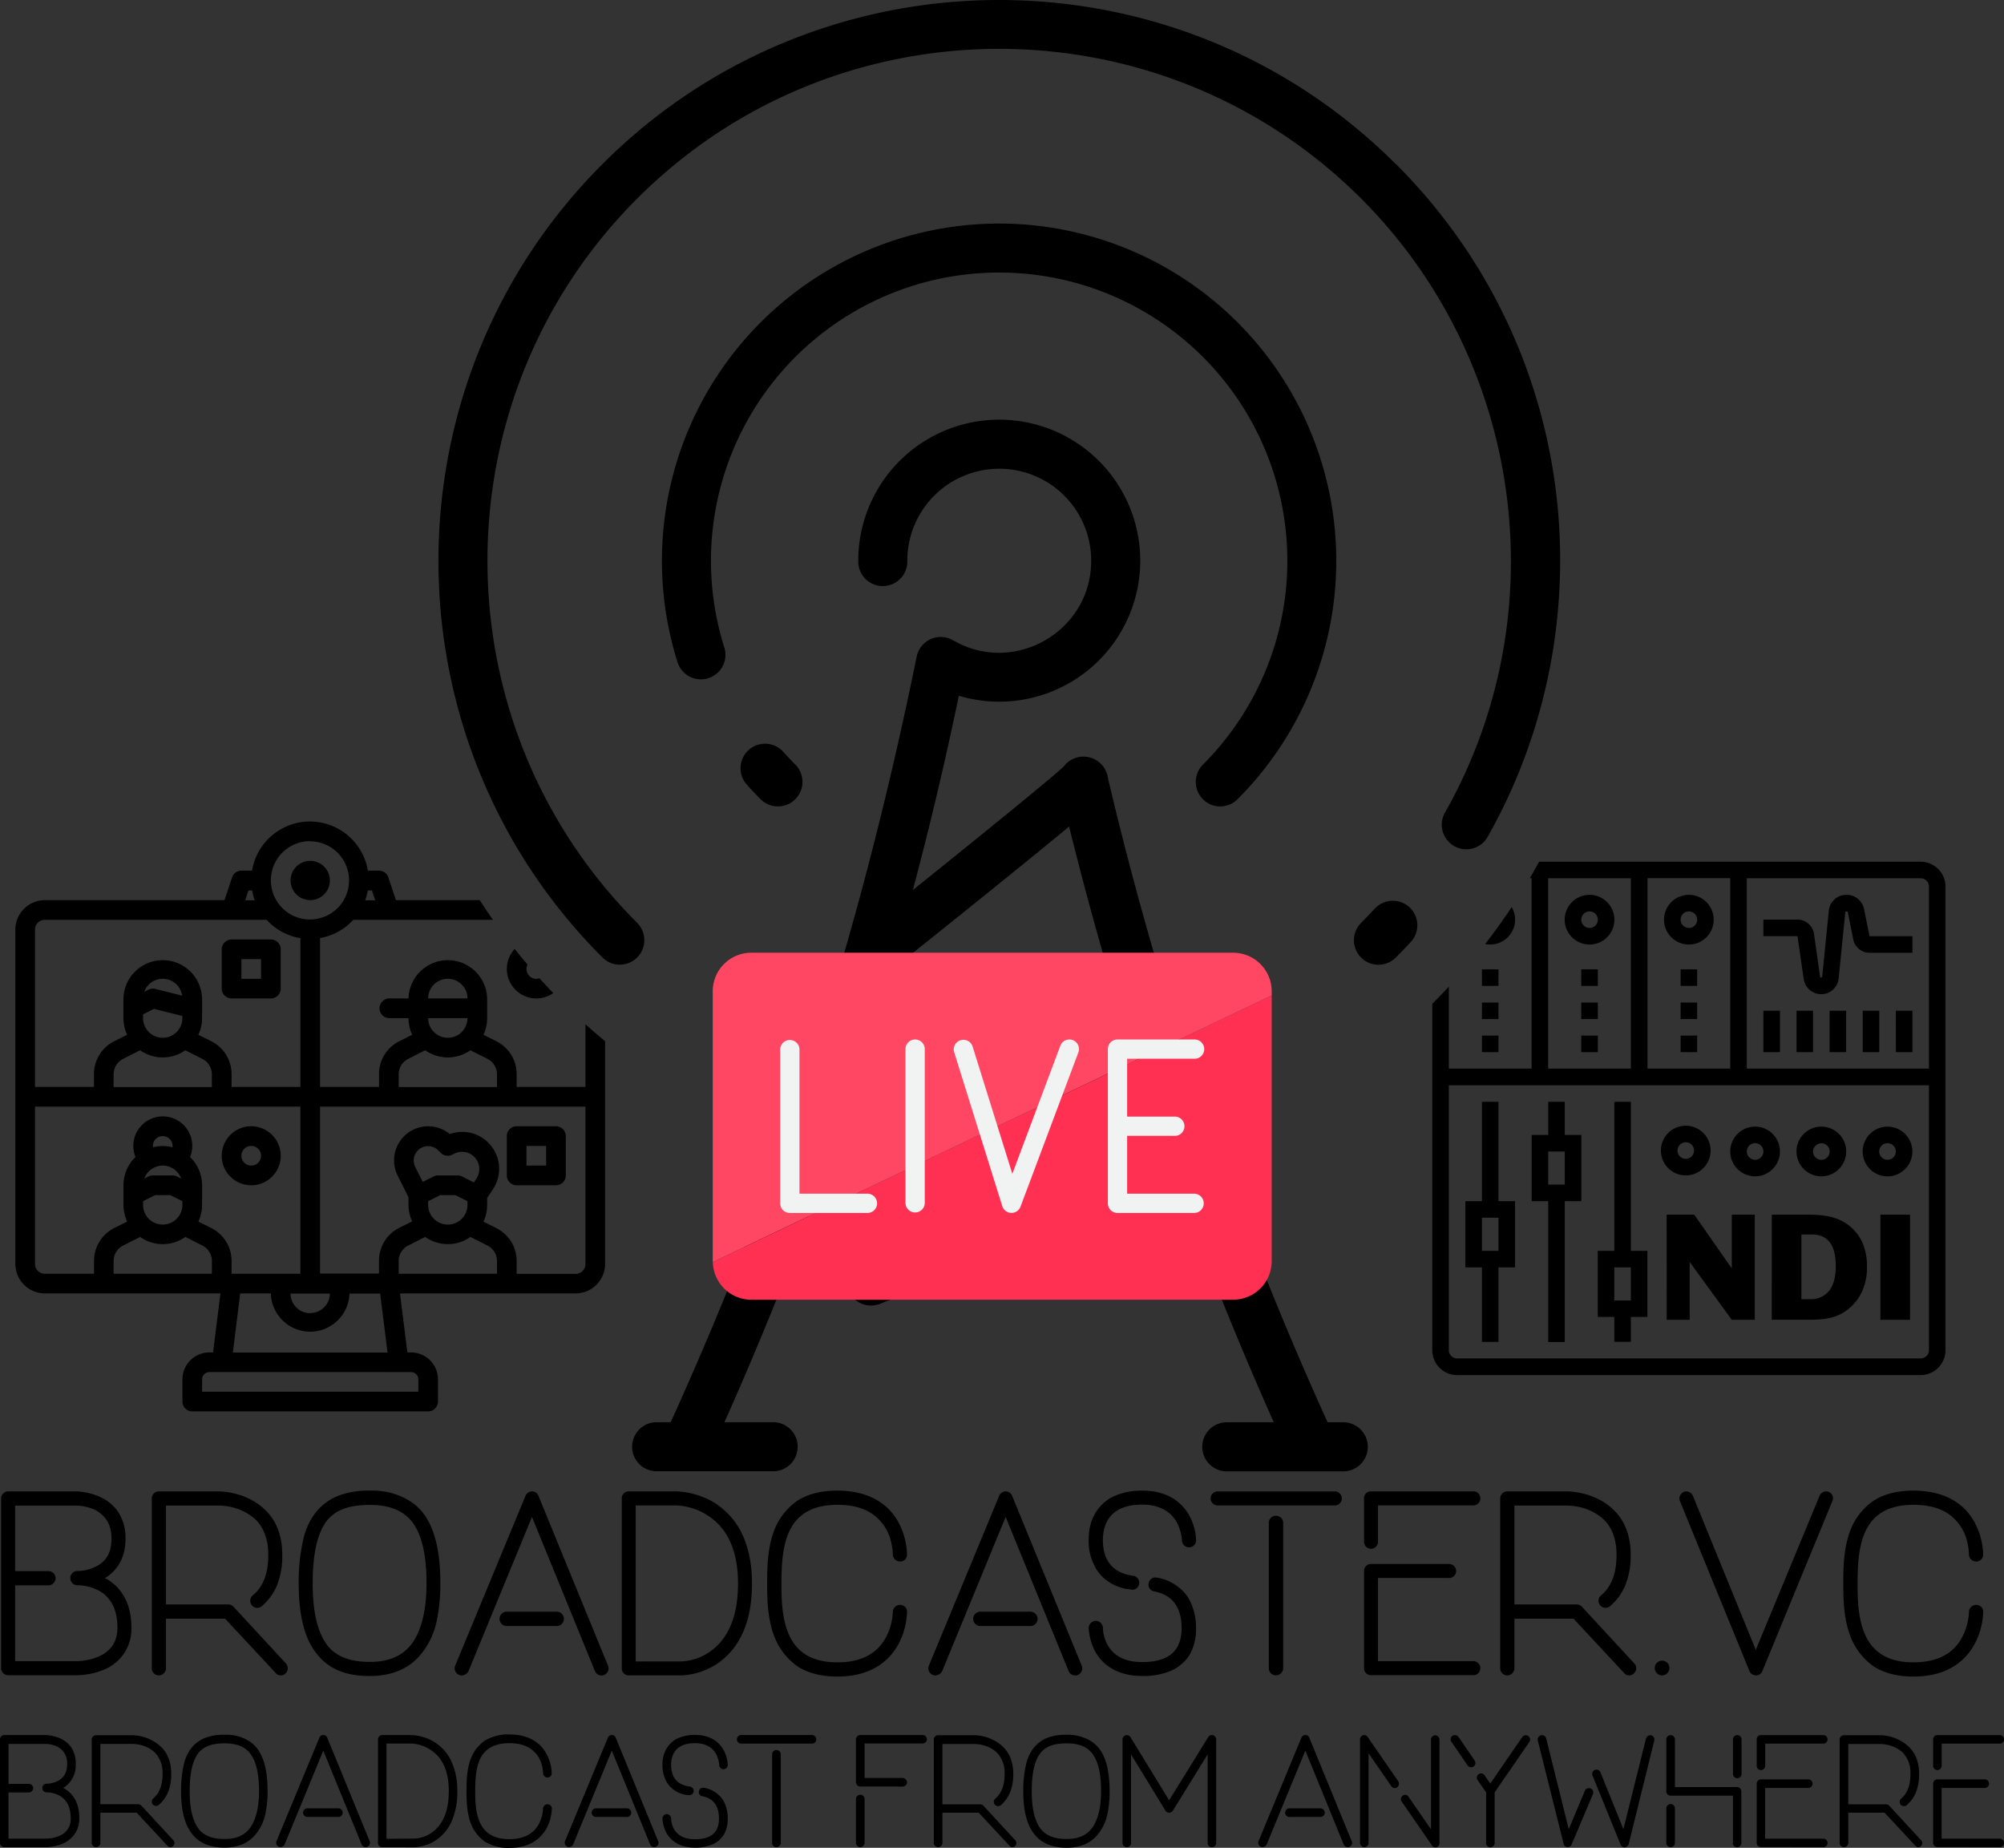 <svg xmlns="http://www.w3.org/2000/svg" xmlns:xlink="http://www.w3.org/1999/xlink" width="697.47" height="643" viewBox="0 0 697.47 643">
  <rect x="0" y="0" width="697.47" height="643" fill="#333333" stroke="none"/>
  <defs>
    <clipPath id="a" transform="translate(-10.4 -20.14)">
      <path d="M572.14,217.09c0,118.47-96,214.5-214.5,214.5s-214.5-96-214.5-214.5,96-214.5,214.5-214.5S572.14,98.63,572.14,217.09ZM713,0H0V610H713Z" style="fill: none"/>
    </clipPath>
    <clipPath id="b" transform="translate(-10.4 -20.14)">
      <path d="M572.28,217.19c0,118.46-96,214.5-214.5,214.5s-214.5-96-214.5-214.5,96-214.5,214.5-214.5S572.28,98.72,572.28,217.19ZM713.14.09H.14v610h713Z" style="fill: none"/>
    </clipPath>
  </defs>
  <g>
    <g>
      <path d="M56.13,586.49a15.11,15.11,0,0,1-2.9,9.48,15.5,15.5,0,0,1-6.49,5.12,25.85,25.85,0,0,1-9.73,2H13.19a2.46,2.46,0,0,1-2.39-2.47V541.59a2.46,2.46,0,0,1,2.39-2.48H37.1a22.59,22.59,0,0,1,8.28,2,15.26,15.26,0,0,1,6.06,5,16.57,16.57,0,0,1,2.64,9.56c0,7.6-3.84,11.61-7.17,13.66a4,4,0,0,0,.6.25C51.44,571.81,56.13,576.67,56.13,586.49Zm-4.86,0c0-6.06-2.14-10.33-6.23-12.72a16.49,16.49,0,0,0-7.6-2h-.17a2.46,2.46,0,0,1-2.39-2.48,2.43,2.43,0,0,1,2.3-2.47h.26A14.26,14.26,0,0,0,44,565.15c3.59-1.88,5.21-5,5.21-9.56,0-4.78-1.88-8-5.81-10.08a16.33,16.33,0,0,0-6.31-1.45H15.67v22.8H27.28a2.48,2.48,0,0,1,2.47,2.47,2.54,2.54,0,0,1-2.47,2.48H15.67v26.38H37a20.72,20.72,0,0,0,7.77-1.62C49.13,594.6,51.27,591.36,51.27,586.49Z" transform="translate(-10.4 -20.14)"/>
      <path d="M109.75,602.46a2.2,2.2,0,0,1-1.71.68,2.12,2.12,0,0,1-1.71-.85L88.75,583.42H68.17v17.33a2.51,2.51,0,0,1-2.47,2.39,2.46,2.46,0,0,1-2.48-2.39V541.59a2.48,2.48,0,0,1,2.48-2.48H86.53c.6,0,9.73.09,16.22,6.49q5.9,5.76,5.89,15.62a27.23,27.23,0,0,1-2,11,19.64,19.64,0,0,1-5,6.74,2.46,2.46,0,1,1-3.16-3.76c3.59-3,5.3-7.68,5.3-14,0-5.12-1.45-9.3-4.36-12.21a18.36,18.36,0,0,0-8.19-4.35,23.12,23.12,0,0,0-4.61-.6H68.17v34.41H89.94a2.62,2.62,0,0,1,1.71.77L109.92,599A2.44,2.44,0,0,1,109.75,602.46Z" transform="translate(-10.4 -20.14)"/>
      <path d="M120.85,595.88c-4.36-5.2-6.49-13.31-6.49-24.75a64.68,64.68,0,0,1,1.45-14.6,23.67,23.67,0,0,1,4.53-10.16,18.9,18.9,0,0,1,8-5.81,29.17,29.17,0,0,1,10.76-1.71,24.87,24.87,0,0,1,10.84,2,19.08,19.08,0,0,1,8,6.15c3.84,5.29,5.72,13.15,5.72,24.08a61.88,61.88,0,0,1-1.46,14,26.83,26.83,0,0,1-4.86,10.16c-4.1,5.38-10.25,8.11-18.27,8.11C130.84,603.4,124.86,600.92,120.85,595.88Zm3.24-46.44c-3.24,4.27-4.86,11.36-4.86,21.69s1.79,17.24,5.2,21.68c3.08,3.84,7.94,5.64,14.69,5.64,6.57,0,11.35-2.05,14.6-6.32,3.33-4.53,5.12-11.61,5.12-21,0-9.74-1.54-16.57-4.7-21-3.16-4.26-8-6.31-15-6.31C131.86,543.81,127.08,545.6,124.09,549.44Z" transform="translate(-10.4 -20.14)"/>
      <path d="M220.65,603a2.46,2.46,0,0,1-3.16-1.28L195.55,548l-22.11,53.7a2.79,2.79,0,0,1-2.31,1.45,1.87,1.87,0,0,1-.94-.17,2.48,2.48,0,0,1-1.36-3.24l24.5-59.17a2.45,2.45,0,0,1,2.22-1.45,2.36,2.36,0,0,1,2.22,1.45L222,599.73A2.48,2.48,0,0,1,220.65,603Zm-14-19.55a2.48,2.48,0,0,0-2.48-2.48H186.76a2.48,2.48,0,1,0,0,5h17.41A2.48,2.48,0,0,0,206.65,583.42Z" transform="translate(-10.4 -20.14)"/>
      <path d="M229.19,603.14a2.4,2.4,0,0,1-2.39-2.47V541.59a2.4,2.4,0,0,1,2.39-2.48H246a28,28,0,0,1,13.14,4,26.37,26.37,0,0,1,9.05,9.82c2.57,4.95,3.93,11,3.93,18.19s-1.19,13.23-3.67,18.18a25,25,0,0,1-8.37,9.73,24.44,24.44,0,0,1-12.29,4.1Zm18.61-4.87a18.87,18.87,0,0,0,9.73-3.41c6.41-4.53,9.73-12.38,9.73-23.73,0-11.19-3.58-19.21-10.58-23.65A21.88,21.88,0,0,0,246,544H231.66v54.29Z" transform="translate(-10.4 -20.14)"/>
      <path d="M321.14,561a20,20,0,0,0-.6-4.27,16,16,0,0,0-4.36-7.94c-3.33-3.42-8.11-5-14.34-5-18,0-19.46,14.09-19.46,27.41,0,4.52,0,11.78,2.56,17.67,2.9,6.57,8.45,9.73,16.9,9.73,8.11,0,13.83-2.9,16.91-8.71a20.54,20.54,0,0,0,2.39-8.88,2.48,2.48,0,0,1,2.56-2.39,2.34,2.34,0,0,1,2.39,2.39,25.71,25.71,0,0,1-3,11.27c-2.82,5.12-8.71,11.27-21.26,11.27-5.55,0-10.24-1.19-13.91-3.58a22.87,22.87,0,0,1-7.52-9.14c-3-6.74-3-14.77-3-19.63,0-5.21,0-13,2.91-19.64a22.11,22.11,0,0,1,7.51-9.13c3.67-2.4,8.37-3.59,14-3.59,7.6,0,13.66,2.22,17.93,6.49,6.23,6.4,6.32,15,6.32,15.71v.08a2.33,2.33,0,0,1-2.39,2.39A2.49,2.49,0,0,1,321.14,561Z" transform="translate(-10.4 -20.14)"/>
      <path d="M385.51,603a2.46,2.46,0,0,1-3.16-1.28L360.41,548l-22.11,53.7a2.8,2.8,0,0,1-2.31,1.45,1.85,1.85,0,0,1-.94-.17,2.47,2.47,0,0,1-1.36-3.24l24.5-59.17a2.45,2.45,0,0,1,2.22-1.45,2.36,2.36,0,0,1,2.22,1.45l24.24,59.17A2.47,2.47,0,0,1,385.51,603Zm-14-19.55a2.48,2.48,0,0,0-2.48-2.48H351.61a2.48,2.48,0,0,0,0,5H369A2.48,2.48,0,0,0,371.51,583.42Z" transform="translate(-10.4 -20.14)"/>
      <path d="M424.27,558.58a2.41,2.41,0,0,1-2.48-2.39h0a16,16,0,0,0-1.88-6.41c-2.22-3.92-6.31-6.06-12-6.06-11.27,0-13.66,6.83-13.66,12.38,0,5,1.79,11.27,10.59,12.38a2.45,2.45,0,0,1-.34,4.87.48.48,0,0,1-.34-.09,16.27,16.27,0,0,1-8.46-3.07,14,14,0,0,1-4.52-5.47,18.76,18.76,0,0,1-1.88-8.62,23.67,23.67,0,0,1,.26-3.67,17.17,17.17,0,0,1,2.13-5.89,15,15,0,0,1,5.81-5.47A23.55,23.55,0,0,1,408,538.85c9.48,0,14.09,4.7,16.31,8.63a20,20,0,0,1,2.39,8.53v.09A2.46,2.46,0,0,1,424.27,558.58Zm2.39,28.17a17.89,17.89,0,0,1-2.31,9.39,14.74,14.74,0,0,1-6,5.21,24.17,24.17,0,0,1-10.33,2c-9.56,0-14.17-4.53-16.31-8.28a19.36,19.36,0,0,1-2.39-8.37,2.55,2.55,0,0,1,2.48-2.56,2.6,2.6,0,0,1,2.47,2.56,12.9,12.9,0,0,0,1.71,6c2.3,3.92,6.23,5.8,12,5.8,9.22,0,13.66-3.93,13.66-11.78,0-7.26-3.16-11.61-9.56-12.81a2.33,2.33,0,0,1-1.88-2.9,2.36,2.36,0,0,1,2.9-1.88,15.55,15.55,0,0,1,7.68,3.5,13.41,13.41,0,0,1,4.19,5.47A21.16,21.16,0,0,1,426.66,586.75Z" transform="translate(-10.4 -20.14)"/>
      <path d="M434.34,544a2.44,2.44,0,1,1,0-4.87h40.47a2.44,2.44,0,1,1,0,4.87ZM452,600.67V550a2.4,2.4,0,0,1,2.47-2.39A2.46,2.46,0,0,1,457,550v50.63a2.48,2.48,0,0,1-2.48,2.47A2.42,2.42,0,0,1,452,600.67Z" transform="translate(-10.4 -20.14)"/>
      <path d="M485.14,556.61V541.5a2.34,2.34,0,0,1,2.39-2.39h35.69a2.34,2.34,0,0,1,2.39,2.39,2.41,2.41,0,0,1-2.39,2.48H490v12.63a2.48,2.48,0,0,1-2.48,2.48A2.41,2.41,0,0,1,485.14,556.61Zm2.39,46.45a2.34,2.34,0,0,1-2.39-2.39V566.86a2.41,2.41,0,0,1,2.39-2.48h27.06a2.44,2.44,0,1,1,0,4.87H490v28.94h33.21a2.41,2.41,0,0,1,2.39,2.48,2.34,2.34,0,0,1-2.39,2.39Z" transform="translate(-10.4 -20.14)"/>
      <path d="M579.05,602.46a2.18,2.18,0,0,1-1.7.68,2.12,2.12,0,0,1-1.71-.85l-17.59-18.87H537.48v17.33a2.52,2.52,0,0,1-2.48,2.39,2.45,2.45,0,0,1-2.47-2.39V541.59a2.47,2.47,0,0,1,2.47-2.48h20.83c.6,0,9.73.09,16.22,6.49q5.9,5.76,5.89,15.62a27.23,27.23,0,0,1-2.05,11,19.74,19.74,0,0,1-5,6.74,2.46,2.46,0,1,1-3.16-3.76c3.58-3,5.29-7.68,5.29-14,0-5.12-1.45-9.3-4.35-12.21a18.39,18.39,0,0,0-8.2-4.35,23,23,0,0,0-4.61-.6H537.48v34.41h21.77a2.6,2.6,0,0,1,1.7.77L579.22,599A2.42,2.42,0,0,1,579.05,602.46Z" transform="translate(-10.4 -20.14)"/>
      <path d="M588.87,603.14a2.56,2.56,0,0,1,0-5.12,2.56,2.56,0,0,1,0,5.12Z" transform="translate(-10.4 -20.14)"/>
      <path d="M596.47,539.28a2.46,2.46,0,0,1,3.16,1.45l21.85,53.53,22.2-53.61a2.51,2.51,0,0,1,2.31-1.54,3.29,3.29,0,0,1,.85.17,2.38,2.38,0,0,1,1.28,3.25L623.79,601.6a2.35,2.35,0,0,1-2.31,1.54,2.49,2.49,0,0,1-2.22-1.54L595.1,542.53A2.49,2.49,0,0,1,596.47,539.28Z" transform="translate(-10.4 -20.14)"/>
      <path d="M695.67,561a20.35,20.35,0,0,0-.59-4.27,16,16,0,0,0-4.36-7.94c-3.33-3.42-8.11-5-14.34-5-18,0-19.47,14.09-19.47,27.41,0,4.52,0,11.78,2.57,17.67,2.9,6.57,8.45,9.73,16.9,9.73,8.11,0,13.83-2.9,16.9-8.71a20.54,20.54,0,0,0,2.39-8.88,2.49,2.49,0,0,1,2.56-2.39,2.34,2.34,0,0,1,2.4,2.39,25.71,25.71,0,0,1-3,11.27c-2.82,5.12-8.71,11.27-21.26,11.27-5.55,0-10.25-1.19-13.92-3.58a22.85,22.85,0,0,1-7.51-9.14c-3-6.74-3-14.77-3-19.63,0-5.21,0-13,2.91-19.64a22.11,22.11,0,0,1,7.51-9.13c3.67-2.4,8.37-3.59,14-3.59,7.6,0,13.66,2.22,17.93,6.49,6.23,6.4,6.32,15,6.32,15.71v.08a2.34,2.34,0,0,1-2.4,2.39A2.49,2.49,0,0,1,695.67,561Z" transform="translate(-10.4 -20.14)"/>
    </g>
    <g>
      <path d="M38,652.79a9.18,9.18,0,0,1-1.77,5.77,9.53,9.53,0,0,1-4,3.12,15.78,15.78,0,0,1-5.93,1.25H11.85a1.5,1.5,0,0,1-1.45-1.51v-36a1.5,1.5,0,0,1,1.45-1.51H26.41a13.82,13.82,0,0,1,5.05,1.2,9.31,9.31,0,0,1,3.69,3A10.1,10.1,0,0,1,36.76,634a9.17,9.17,0,0,1-4.37,8.32,2.71,2.71,0,0,0,.37.16C35.15,643.84,38,646.81,38,652.79Zm-3,0c0-3.7-1.3-6.3-3.79-7.75a10,10,0,0,0-4.63-1.2h-.1a1.51,1.51,0,0,1-.06-3h.16a8.74,8.74,0,0,0,4-1c2.19-1.15,3.18-3.07,3.18-5.83a6.29,6.29,0,0,0-3.54-6.13,9.9,9.9,0,0,0-3.85-.89h-13v13.89h7.07a1.51,1.51,0,0,1,1.51,1.5,1.55,1.55,0,0,1-1.51,1.51H13.36v16.07h13a12.55,12.55,0,0,0,4.73-1A6.16,6.16,0,0,0,35,652.79Z" transform="translate(-10.4 -20.14)"/>
      <path d="M70.66,662.51a1.34,1.34,0,0,1-1,.42,1.3,1.3,0,0,1-1-.52l-10.71-11.5H45.34v10.56a1.54,1.54,0,0,1-1.51,1.46,1.51,1.51,0,0,1-1.51-1.46v-36a1.52,1.52,0,0,1,1.51-1.51H56.52a15.19,15.19,0,0,1,9.88,4Q70,631.39,70,637.39a16.64,16.64,0,0,1-1.25,6.71,12,12,0,0,1-3.07,4.11,1.58,1.58,0,0,1-2.13-.16,1.6,1.6,0,0,1,.21-2.13c2.18-1.82,3.22-4.68,3.22-8.53A10.14,10.14,0,0,0,64.32,630a11.14,11.14,0,0,0-5-2.65,13.9,13.9,0,0,0-2.81-.37H45.34v21H58.6a1.61,1.61,0,0,1,1,.47l11.13,12.06A1.47,1.47,0,0,1,70.66,662.51Z" transform="translate(-10.4 -20.14)"/>
      <path d="M77.42,658.51c-2.65-3.18-4-8.12-4-15.08a39.68,39.68,0,0,1,.88-8.9,14.58,14.58,0,0,1,2.76-6.18A11.46,11.46,0,0,1,82,624.81a17.62,17.62,0,0,1,6.55-1A15.1,15.1,0,0,1,95.16,625a11.6,11.6,0,0,1,4.88,3.74c2.34,3.23,3.49,8,3.49,14.67a37.16,37.16,0,0,1-.89,8.52,16.21,16.21,0,0,1-3,6.19c-2.5,3.28-6.24,4.94-11.13,4.94S79.87,661.58,77.42,658.51Zm2-28.29c-2,2.6-3,6.91-3,13.21s1.1,10.5,3.18,13.2c1.87,2.34,4.83,3.44,8.94,3.44s6.92-1.25,8.89-3.85c2-2.76,3.12-7.07,3.12-12.79,0-5.93-.93-10.09-2.86-12.8s-4.89-3.84-9.15-3.84C84.13,626.79,81.22,627.88,79.4,630.22Z" transform="translate(-10.4 -20.14)"/>
      <path d="M138.21,662.82a1.49,1.49,0,0,1-1.92-.78l-13.37-32.71L109.45,662a1.69,1.69,0,0,1-1.4.89,1.06,1.06,0,0,1-.57-.11,1.5,1.5,0,0,1-.83-2l14.92-36a1.5,1.5,0,0,1,1.35-.89,1.42,1.42,0,0,1,1.35.89l14.77,36A1.5,1.5,0,0,1,138.21,662.82Zm-8.53-11.91a1.5,1.5,0,0,0-1.51-1.5h-10.6a1.51,1.51,0,1,0,0,3h10.6A1.5,1.5,0,0,0,129.68,650.91Z" transform="translate(-10.4 -20.14)"/>
      <path d="M143.41,662.93a1.47,1.47,0,0,1-1.46-1.51v-36a1.47,1.47,0,0,1,1.46-1.51h10.24a17.05,17.05,0,0,1,8,2.45,16,16,0,0,1,5.51,6,23.91,23.91,0,0,1,2.4,11.08,24.69,24.69,0,0,1-2.24,11.07,15.27,15.27,0,0,1-5.1,5.93,14.9,14.9,0,0,1-7.48,2.5Zm11.34-3a11.49,11.49,0,0,0,5.92-2.08c3.9-2.75,5.93-7.54,5.93-14.45s-2.18-11.7-6.45-14.41a13.31,13.31,0,0,0-6.5-2.13h-8.73V660Z" transform="translate(-10.4 -20.14)"/>
      <path d="M199.41,637.24a12.41,12.41,0,0,0-.36-2.6,9.77,9.77,0,0,0-2.65-4.84c-2-2.08-4.94-3.07-8.74-3.07-11,0-11.86,8.58-11.86,16.7,0,2.75,0,7.17,1.57,10.76,1.76,4,5.14,5.93,10.29,5.93,4.94,0,8.43-1.77,10.3-5.31a12.53,12.53,0,0,0,1.45-5.4A1.51,1.51,0,0,1,201,648a1.42,1.42,0,0,1,1.46,1.46,15.68,15.68,0,0,1-1.82,6.86c-1.72,3.12-5.3,6.86-13,6.86a15.25,15.25,0,0,1-8.47-2.18,13.83,13.83,0,0,1-4.58-5.56c-1.82-4.11-1.82-9-1.82-12,0-3.18,0-7.91,1.77-12a13.47,13.47,0,0,1,4.57-5.57,15.46,15.46,0,0,1,8.53-2.18c4.63,0,8.32,1.35,10.92,3.95a14.63,14.63,0,0,1,3.85,9.57v0a1.42,1.42,0,0,1-1.46,1.46A1.53,1.53,0,0,1,199.41,637.24Z" transform="translate(-10.4 -20.14)"/>
      <path d="M238.62,662.82a1.49,1.49,0,0,1-1.92-.78l-13.37-32.71L209.86,662a1.69,1.69,0,0,1-1.4.89,1.06,1.06,0,0,1-.57-.11,1.5,1.5,0,0,1-.83-2l14.92-36a1.5,1.5,0,0,1,1.35-.89,1.42,1.42,0,0,1,1.35.89l14.77,36A1.5,1.5,0,0,1,238.62,662.82Zm-8.53-11.91a1.5,1.5,0,0,0-1.51-1.5H218a1.51,1.51,0,1,0,0,3h10.6A1.5,1.5,0,0,0,230.09,650.91Z" transform="translate(-10.4 -20.14)"/>
      <path d="M262.23,635.78a1.46,1.46,0,0,1-1.51-1.45h0a9.77,9.77,0,0,0-1.14-3.9c-1.36-2.4-3.85-3.7-7.28-3.7-6.87,0-8.32,4.16-8.32,7.54,0,3.07,1.09,6.87,6.44,7.54a1.49,1.49,0,0,1-.2,3,.31.31,0,0,1-.21,0,9.89,9.89,0,0,1-5.15-1.88,8.55,8.55,0,0,1-2.76-3.32,11.52,11.52,0,0,1-1.14-5.26,14.24,14.24,0,0,1,.16-2.23,10.51,10.51,0,0,1,1.3-3.59,9.07,9.07,0,0,1,3.53-3.33,14.38,14.38,0,0,1,6.35-1.35c5.77,0,8.58,2.86,9.93,5.25a12.12,12.12,0,0,1,1.45,5.2v0A1.49,1.49,0,0,1,262.23,635.78Zm1.45,17.16a10.94,10.94,0,0,1-1.4,5.72,8.9,8.9,0,0,1-3.64,3.17,14.71,14.71,0,0,1-6.29,1.25c-5.83,0-8.63-2.75-9.93-5a11.68,11.68,0,0,1-1.46-5.1,1.56,1.56,0,0,1,1.51-1.56,1.59,1.59,0,0,1,1.51,1.56,7.85,7.85,0,0,0,1,3.64c1.4,2.39,3.79,3.54,7.33,3.54,5.61,0,8.32-2.39,8.32-7.18,0-4.42-1.93-7.07-5.83-7.8a1.42,1.42,0,0,1-1.14-1.77,1.43,1.43,0,0,1,1.77-1.14,9.49,9.49,0,0,1,4.68,2.13,8.26,8.26,0,0,1,2.55,3.33A13,13,0,0,1,263.68,652.94Z" transform="translate(-10.4 -20.14)"/>
      <path d="M268.36,626.89a1.49,1.49,0,1,1,0-3H293a1.49,1.49,0,1,1,0,3Zm10.77,34.53V630.58a1.46,1.46,0,0,1,1.51-1.45,1.49,1.49,0,0,1,1.5,1.45v30.84a1.51,1.51,0,0,1-1.5,1.51A1.48,1.48,0,0,1,279.13,661.42Z" transform="translate(-10.4 -20.14)"/>
      <path d="M309.81,641.81a1.5,1.5,0,0,1-1.51-1.45v-15a1.5,1.5,0,0,1,1.51-1.46h21.73a1.46,1.46,0,1,1,0,2.92H311.31v12h13.21a1.6,1.6,0,0,1,1.56,1.56,1.5,1.5,0,0,1-1.56,1.45Zm-1.51,19.61V646.13a1.54,1.54,0,0,1,1.51-1.46,1.5,1.5,0,0,1,1.5,1.46v15.29a1.54,1.54,0,0,1-1.5,1.51A1.58,1.58,0,0,1,308.3,661.42Z" transform="translate(-10.4 -20.14)"/>
      <path d="M363.73,662.51a1.34,1.34,0,0,1-1,.42,1.3,1.3,0,0,1-1-.52l-10.71-11.5H338.41v10.56a1.54,1.54,0,0,1-1.51,1.46,1.51,1.51,0,0,1-1.51-1.46v-36a1.52,1.52,0,0,1,1.51-1.51h12.69a15.19,15.19,0,0,1,9.88,4q3.58,3.51,3.59,9.51a16.64,16.64,0,0,1-1.25,6.71,12,12,0,0,1-3.07,4.11,1.49,1.49,0,1,1-1.92-2.29c2.18-1.82,3.22-4.68,3.22-8.53a10.14,10.14,0,0,0-2.65-7.43,11.12,11.12,0,0,0-5-2.65,13.85,13.85,0,0,0-2.8-.37H338.41v21h13.26a1.61,1.61,0,0,1,1,.47l11.13,12.06A1.47,1.47,0,0,1,363.73,662.51Z" transform="translate(-10.4 -20.14)"/>
      <path d="M370.49,658.51c-2.65-3.18-3.95-8.12-3.95-15.08a39.68,39.68,0,0,1,.88-8.9,14.46,14.46,0,0,1,2.76-6.18,11.46,11.46,0,0,1,4.89-3.54,17.62,17.62,0,0,1,6.55-1,15,15,0,0,1,6.6,1.25,11.57,11.57,0,0,1,4.89,3.74c2.34,3.23,3.48,8,3.48,14.67a37.76,37.76,0,0,1-.88,8.52,16.21,16.21,0,0,1-3,6.19c-2.5,3.28-6.24,4.94-11.13,4.94C376.57,663.08,372.93,661.58,370.49,658.51Zm2-28.29c-2,2.6-3,6.91-3,13.21s1.09,10.5,3.17,13.2c1.88,2.34,4.84,3.44,8.95,3.44s6.91-1.25,8.89-3.85c2-2.76,3.12-7.07,3.12-12.79,0-5.93-.94-10.09-2.86-12.8s-4.89-3.84-9.15-3.84C377.2,626.79,374.29,627.88,372.47,630.22Z" transform="translate(-10.4 -20.14)"/>
      <path d="M430.71,661.47V630.63l-12.12,19.61a1.63,1.63,0,0,1-1.3.67,1.48,1.48,0,0,1-1.25-.67l-12-19.61v30.84a1.42,1.42,0,0,1-1.46,1.46,1.46,1.46,0,0,1-1.5-1.46V625.38a1.5,1.5,0,0,1,2.75-.78l13.47,22,13.62-22a1.5,1.5,0,0,1,2.76.78v36.09a1.47,1.47,0,0,1-1.51,1.46A1.42,1.42,0,0,1,430.71,661.47Z" transform="translate(-10.4 -20.14)"/>
      <path d="M480,662.82a1.49,1.49,0,0,1-1.92-.78l-13.37-32.71L451.25,662a1.72,1.72,0,0,1-1.41.89,1.06,1.06,0,0,1-.57-.11,1.51,1.51,0,0,1-.83-2l14.92-36a1.5,1.5,0,0,1,1.35-.89,1.45,1.45,0,0,1,1.36.89l14.76,36A1.5,1.5,0,0,1,480,662.82Zm-8.53-11.91a1.5,1.5,0,0,0-1.5-1.5H459.36a1.51,1.51,0,1,0,0,3H470A1.5,1.5,0,0,0,471.47,650.91Z" transform="translate(-10.4 -20.14)"/>
      <path d="M483.74,661.42v-36a1.52,1.52,0,0,1,1-1.45,1.48,1.48,0,0,1,1.67.62L497.06,640a1.6,1.6,0,0,1-.37,2.08,1.46,1.46,0,0,1-2.08-.41l-7.9-11.44v31.2a1.47,1.47,0,0,1-1.46,1.51A1.52,1.52,0,0,1,483.74,661.42Zm25,.83L498.2,647a1.49,1.49,0,0,1,.42-2,1.35,1.35,0,0,1,2,.37l7.81,11.33v-31.2a1.5,1.5,0,0,1,1.45-1.51,1.52,1.52,0,0,1,1.51,1.51v36a1.53,1.53,0,0,1-1,1.46c-.16,0-.31,0-.47,0A1.31,1.31,0,0,1,508.71,662.25Z" transform="translate(-10.4 -20.14)"/>
      <path d="M521.19,634.48l-5.62-8.21a1.49,1.49,0,0,1,.31-2.08,1.6,1.6,0,0,1,2.13.36l5.62,8.22a1.5,1.5,0,0,1-.36,2.08,1.86,1.86,0,0,1-.84.26A1.6,1.6,0,0,1,521.19,634.48Zm6.44,27V643.84l-3-4.31a1.48,1.48,0,0,1,.36-2,1.45,1.45,0,0,1,2.08.36l2,2.91,11.13-16.22a1.54,1.54,0,0,1,2.08-.36,1.51,1.51,0,0,1,.41,2.08L530.6,643.84v17.63a1.49,1.49,0,0,1-3,0Z" transform="translate(-10.4 -20.14)"/>
      <path d="M555.92,662.93a1.51,1.51,0,0,1-1.3-1.1l-9-36a1.54,1.54,0,0,1,1.15-1.87,1.51,1.51,0,0,1,1.77,1.14l7.85,31.57L562,643.27a1.51,1.51,0,0,1,2-.78,1.47,1.47,0,0,1,.83,1.92L557.38,662a1.4,1.4,0,0,1-1.3.89Zm18.51-.89L564.66,638a1.49,1.49,0,0,1,2.75-1.15l8,19.81,7.85-31.51a1.62,1.62,0,0,1,1.88-1.14,1.51,1.51,0,0,1,1,1.87l-8.9,36a1.56,1.56,0,0,1-1.4,1.1h0A1.44,1.44,0,0,1,574.43,662Z" transform="translate(-10.4 -20.14)"/>
      <path d="M613.54,661.42V645H591.8a1.51,1.51,0,0,1-1.46-1.51V625.43a1.49,1.49,0,1,1,3,0V642H615a1.5,1.5,0,0,1,1.46,1.51v17.94a1.48,1.48,0,1,1-3,0Zm-23.2,0v-12a1.49,1.49,0,0,1,3,0v12a1.49,1.49,0,1,1-3,0Zm23.2-24v-12a1.48,1.48,0,1,1,3,0v12a1.48,1.48,0,0,1-3,0Z" transform="translate(-10.4 -20.14)"/>
      <path d="M621.8,634.59v-9.21a1.43,1.43,0,0,1,1.46-1.46H645a1.42,1.42,0,0,1,1.45,1.46,1.46,1.46,0,0,1-1.45,1.51H624.77v7.7a1.51,1.51,0,0,1-1.51,1.5A1.46,1.46,0,0,1,621.8,634.59Zm1.46,28.29a1.43,1.43,0,0,1-1.46-1.46V640.83a1.47,1.47,0,0,1,1.46-1.51h16.48a1.48,1.48,0,1,1,0,3h-15v17.63H645a1.46,1.46,0,0,1,1.45,1.51,1.42,1.42,0,0,1-1.45,1.46Z" transform="translate(-10.4 -20.14)"/>
      <path d="M679,662.51a1.34,1.34,0,0,1-1,.42,1.3,1.3,0,0,1-1-.52l-10.71-11.5H653.68v10.56a1.54,1.54,0,0,1-1.51,1.46,1.51,1.51,0,0,1-1.51-1.46v-36a1.52,1.52,0,0,1,1.51-1.51h12.69a15.19,15.19,0,0,1,9.88,4q3.59,3.51,3.59,9.51a16.64,16.64,0,0,1-1.25,6.71,12,12,0,0,1-3.07,4.11,1.58,1.58,0,0,1-2.13-.16,1.6,1.6,0,0,1,.21-2.13c2.18-1.82,3.22-4.68,3.22-8.53a10.14,10.14,0,0,0-2.65-7.43,11.14,11.14,0,0,0-5-2.65,13.9,13.9,0,0,0-2.81-.37H653.68v21h13.26a1.61,1.61,0,0,1,1,.47l11.13,12.06A1.47,1.47,0,0,1,679,662.51Z" transform="translate(-10.4 -20.14)"/>
      <path d="M683.21,634.59v-9.21a1.43,1.43,0,0,1,1.46-1.46h21.74a1.42,1.42,0,0,1,1.45,1.46,1.46,1.46,0,0,1-1.45,1.51H686.18v7.7a1.51,1.51,0,0,1-1.51,1.5A1.46,1.46,0,0,1,683.21,634.59Zm1.46,28.29a1.43,1.43,0,0,1-1.46-1.46V640.83a1.47,1.47,0,0,1,1.46-1.51h16.49a1.48,1.48,0,1,1,0,3h-15v17.63h20.23a1.46,1.46,0,0,1,1.45,1.51,1.42,1.42,0,0,1-1.45,1.46Z" transform="translate(-10.4 -20.14)"/>
    </g>
  </g>
  <g style="clip-path: url(#a)">
    <g>
      <path d="M210.74,333.37H148.2l-2.64-7.92a3.42,3.42,0,0,0-3.25-2.34h-3.87a20.44,20.44,0,0,0-40.33,0H94.42a3.42,3.42,0,0,0-3.25,2.34l-2.64,7.92H26a10.28,10.28,0,0,0-10.26,10.27V460A10.28,10.28,0,0,0,26,470.22H87.12l-2.57,20.53H83.3a9.41,9.41,0,0,0-9.41,9.4v7.7a3.42,3.42,0,0,0,3.42,3.42h82.11a3.42,3.42,0,0,0,3.42-3.42v-7.7a9.41,9.41,0,0,0-9.41-9.4h-1.25l-2.57-20.53h61.13A10.28,10.28,0,0,0,221,460V343.64A10.28,10.28,0,0,0,210.74,333.37ZM138.41,330h1.44l1.14,3.42H137.5A20,20,0,0,0,138.41,330Zm-20.13-17.1a13.6,13.6,0,1,1-13.6,13.59h0A13.61,13.61,0,0,1,118.28,312.85Zm.08,164.21a6.85,6.85,0,0,1-6.84-6.84h13.69A6.85,6.85,0,0,1,118.36,477.06Zm13.69-6.84h10.66l2.57,20.53H91.45L94,470.22h10.66a13.69,13.69,0,0,0,27.37,0ZM96.88,330h1.27a20,20,0,0,0,.9,3.42H95.74ZM22.57,343.64A3.42,3.42,0,0,1,26,340.22h77.2a20.47,20.47,0,0,0,11.75,6.38v51.77H91v-4.44a12.78,12.78,0,0,0-7.1-11.48l-4.46-2.23a13.63,13.63,0,0,0,1.29-5.79v-6.85a13.69,13.69,0,0,0-27.37,0v6.85a13.63,13.63,0,0,0,1.29,5.79l-4.46,2.23a12.75,12.75,0,0,0-7.09,11.48v4.44H22.57ZM64,371.21l9.87,2.47v.75a6.84,6.84,0,0,1-13.68,0v-1.31Zm-3.4-5.95a6.83,6.83,0,0,1,13.19,1.34l-9.35-2.33a3.43,3.43,0,0,0-2.36.25Zm6.43,22.85a13.61,13.61,0,0,0,7.87-2.5l5.92,3a6,6,0,0,1,3.31,5.36v4.44H49.94v-4.44a6,6,0,0,1,3.31-5.36l5.92-3A13.66,13.66,0,0,0,67.05,388.11Zm17.1,75.27H49.94v-4.45a6,6,0,0,1,3.31-5.36l5.92-3a13.63,13.63,0,0,0,15.75,0l5.92,3a6,6,0,0,1,3.31,5.36Zm-17.1-37.64a6.87,6.87,0,0,1,6.43,4.53L72,429.53a3.41,3.41,0,0,0-1.53-.36H63.63a3.38,3.38,0,0,0-1.53.36l-1.48.74A6.87,6.87,0,0,1,67.05,425.74Zm-3.42-6.84a3.42,3.42,0,0,1,6.84,0,3.71,3.71,0,0,1,0,.47,13.65,13.65,0,0,0-6.78,0A3.11,3.11,0,0,1,63.63,418.9Zm.8,17.11h5.23l4.23,2.11v1.31a6.84,6.84,0,0,1-13.68,0v-1.31ZM83.9,447.45l-4.46-2.23a13.63,13.63,0,0,0,1.29-5.79v-6.84a13.64,13.64,0,0,0-4.17-9.83,10.26,10.26,0,1,0-19,0,13.65,13.65,0,0,0-4.18,9.83v6.84a13.63,13.63,0,0,0,1.29,5.79l-4.46,2.23a12.76,12.76,0,0,0-7.09,11.48v4.45H26A3.42,3.42,0,0,1,22.57,460V405.22h92.37v58.16H91v-4.45A12.79,12.79,0,0,0,83.9,447.45Zm69.53,50.14a2.57,2.57,0,0,1,2.57,2.56v4.28H80.73v-4.28a2.57,2.57,0,0,1,2.57-2.56Zm29.94-34.21H149.16v-4.45a6,6,0,0,1,3.3-5.36l5.93-3a13.62,13.62,0,0,0,15.74,0l5.93,3a6,6,0,0,1,3.31,5.36Zm-12.16-33.85a3.38,3.38,0,0,0-1.53-.36h-6.84a3.41,3.41,0,0,0-1.53.36l-3.78,1.89-2.6-5.19a5,5,0,0,1,8-5.79l.88.88a3.42,3.42,0,0,0,3.95.64l.77-.38a6,6,0,0,1,7.68,8.69l-.89,1.33Zm1.89,8.59v1.31a6.84,6.84,0,0,1-13.68,0v-1.31l4.23-2.11h5.22ZM214.16,460a3.42,3.42,0,0,1-3.42,3.42H190.21v-4.45a12.77,12.77,0,0,0-7.09-11.48l-4.46-2.23a13.63,13.63,0,0,0,1.29-5.79V437l2-3a12.84,12.84,0,0,0-15-19.23,11.86,11.86,0,0,0-18.15,14.45l3.77,7.53v2.61a13.63,13.63,0,0,0,1.29,5.79l-4.46,2.23a12.78,12.78,0,0,0-7.1,11.48v4.45H121.79V405.22h92.37ZM173.1,374.43a6.84,6.84,0,0,1-13.68,0Zm-13.68-6.85a6.84,6.84,0,0,1,13.68,0Zm6.84,20.53a13.61,13.61,0,0,0,7.87-2.5l5.93,3a6,6,0,0,1,3.31,5.36v4.44H149.16v-4.44a6,6,0,0,1,3.3-5.36l5.93-3A13.61,13.61,0,0,0,166.26,388.11Zm47.9,10.26H190.21v-4.44a12.75,12.75,0,0,0-7.09-11.48l-4.46-2.23a13.63,13.63,0,0,0,1.29-5.79v-6.85a13.69,13.69,0,0,0-27.37,0h-6.85a3.43,3.43,0,0,0,0,6.85h6.85a13.63,13.63,0,0,0,1.29,5.79l-4.47,2.23a12.78,12.78,0,0,0-7.09,11.48v4.44H121.79v-51.8a20.45,20.45,0,0,0,11.57-6.35h77.38a3.42,3.42,0,0,1,3.42,3.42Z" transform="translate(-10.4 -20.14)"/>
      <path d="M91,367.58h13.68a3.42,3.42,0,0,0,3.42-3.42V350.48a3.42,3.42,0,0,0-3.42-3.42H91a3.43,3.43,0,0,0-3.43,3.42v13.68A3.43,3.43,0,0,0,91,367.58Zm3.42-13.68h6.84v6.84H94.42Z" transform="translate(-10.4 -20.14)"/>
      <path d="M186.79,429.17a3.42,3.42,0,0,0,3.42,3.42h13.68a3.43,3.43,0,0,0,3.43-3.42V415.48a3.43,3.43,0,0,0-3.43-3.42H190.21a3.42,3.42,0,0,0-3.42,3.42Zm6.84-10.27h6.84v6.84h-6.84Z" transform="translate(-10.4 -20.14)"/>
      <path d="M97.84,432.59a10.27,10.27,0,1,0-10.27-10.27A10.26,10.26,0,0,0,97.84,432.59Zm0-13.69a3.42,3.42,0,1,1-3.42,3.42A3.42,3.42,0,0,1,97.84,418.9Z" transform="translate(-10.4 -20.14)"/>
      <path d="M197.05,347.06a10.26,10.26,0,1,0,10.27,10.26A10.26,10.26,0,0,0,197.05,347.06Zm0,13.68a3.42,3.42,0,1,1,3.42-3.42A3.42,3.42,0,0,1,197.05,360.74Z" transform="translate(-10.4 -20.14)"/>
      <circle cx="107.97" cy="306.39" r="6.84"/>
    </g>
  </g>
  <g style="clip-path: url(#b)">
    <path d="M678.87,320H517.53a8.65,8.65,0,0,0-8.64,8.64V490a8.65,8.65,0,0,0,8.64,8.64H678.87a8.66,8.66,0,0,0,8.64-8.64V328.64A8.66,8.66,0,0,0,678.87,320Zm2.88,8.64V392H618.36V325.76h60.51A2.89,2.89,0,0,1,681.75,328.64ZM549.22,392V325.76H578V392Zm34.57-66.27H612.6V392H583.79Zm-66.26,0h25.93V392H514.65V328.64A2.88,2.88,0,0,1,517.53,325.76Zm161.34,167.1H517.53a2.88,2.88,0,0,1-2.88-2.88V397.79h167.1V490A2.89,2.89,0,0,1,678.87,492.86Z" transform="translate(-10.4 -20.14)"/>
    <path d="M531.93,403.55h-5.76v34.57h-5.76v23.05h5.76V487.1h5.76V461.17h5.77V438.12h-5.77Zm0,51.86h-5.76V443.88h5.76Z" transform="translate(-10.4 -20.14)"/>
    <path d="M555,403.55h-5.76v11.52h-5.76v23.05h5.76v49H555v-49h5.76V415.07H555Zm0,28.81h-5.76V420.84H555Z" transform="translate(-10.4 -20.14)"/>
    <path d="M578,403.55h-5.76v51.86h-5.76v23h5.76v8.64H578v-8.64h5.76v-23H578Zm0,69.14h-5.76V461.17H578Z" transform="translate(-10.4 -20.14)"/>
    <path d="M644.29,429.48a8.65,8.65,0,1,0-8.64-8.64A8.66,8.66,0,0,0,644.29,429.48Zm0-11.53a2.89,2.89,0,1,1-2.88,2.89A2.89,2.89,0,0,1,644.29,418Z" transform="translate(-10.4 -20.14)"/>
    <path d="M629.89,420.84a8.65,8.65,0,1,0-8.65,8.64A8.66,8.66,0,0,0,629.89,420.84Zm-11.53,0a2.89,2.89,0,1,1,2.88,2.88A2.9,2.9,0,0,1,618.36,420.84Z" transform="translate(-10.4 -20.14)"/>
    <path d="M667.34,412.19a8.65,8.65,0,1,0,8.64,8.65A8.66,8.66,0,0,0,667.34,412.19Zm0,11.53a2.89,2.89,0,1,1,2.88-2.88A2.88,2.88,0,0,1,667.34,423.72Z" transform="translate(-10.4 -20.14)"/>
    <path d="M529.05,348.81a8.65,8.65,0,1,0-8.64-8.64A8.66,8.66,0,0,0,529.05,348.81Zm0-11.52a2.88,2.88,0,1,1-2.88,2.88A2.88,2.88,0,0,1,529.05,337.29Z" transform="translate(-10.4 -20.14)"/>
    <path d="M526.17,357.45h5.76v5.77h-5.76Z" transform="translate(-10.4 -20.14)"/>
    <path d="M526.17,369h5.76v5.76h-5.76Z" transform="translate(-10.4 -20.14)"/>
    <path d="M526.17,380.5h5.76v5.76h-5.76Z" transform="translate(-10.4 -20.14)"/>
    <path d="M563.62,331.52a8.65,8.65,0,1,0,8.65,8.65A8.66,8.66,0,0,0,563.62,331.52Zm0,11.53a2.88,2.88,0,1,1,2.89-2.88A2.88,2.88,0,0,1,563.62,343.05Z" transform="translate(-10.4 -20.14)"/>
    <path d="M560.74,357.45h5.77v5.77h-5.77Z" transform="translate(-10.4 -20.14)"/>
    <path d="M560.74,369h5.77v5.76h-5.77Z" transform="translate(-10.4 -20.14)"/>
    <path d="M560.74,380.5h5.77v5.76h-5.77Z" transform="translate(-10.4 -20.14)"/>
    <path d="M598.2,331.52a8.65,8.65,0,1,0,8.64,8.65A8.66,8.66,0,0,0,598.2,331.52Zm0,11.53a2.88,2.88,0,1,1,2.88-2.88A2.88,2.88,0,0,1,598.2,343.05Z" transform="translate(-10.4 -20.14)"/>
    <path d="M595.32,357.45h5.76v5.77h-5.76Z" transform="translate(-10.4 -20.14)"/>
    <path d="M595.32,369h5.76v5.76h-5.76Z" transform="translate(-10.4 -20.14)"/>
    <path d="M595.32,380.5h5.76v5.76h-5.76Z" transform="translate(-10.4 -20.14)"/>
    <path d="M638.16,360.84a6.18,6.18,0,0,0,6.07,5.26,6.11,6.11,0,0,0,6.1-5.53l2.3-22.95c0-.19.18-.33.52-.33a.37.37,0,0,1,.37.3l1.89,9.47a5.78,5.78,0,0,0,5.65,4.63H676v-5.76H661.06l-1.89-9.48a6.21,6.21,0,0,0-6.17-4.93,6.13,6.13,0,0,0-6.11,5.53L644.6,360a.38.38,0,0,1-.74,0l-2.12-14.91a5.79,5.79,0,0,0-5.71-4.94h-11.9v5.76H636Z" transform="translate(-10.4 -20.14)"/>
    <path d="M624.13,371.86h5.76v14.4h-5.76Z" transform="translate(-10.4 -20.14)"/>
    <path d="M635.65,371.86h5.76v14.4h-5.76Z" transform="translate(-10.4 -20.14)"/>
    <path d="M647.17,371.86h5.77v14.4h-5.77Z" transform="translate(-10.4 -20.14)"/>
    <path d="M658.7,371.86h5.76v14.4H658.7Z" transform="translate(-10.4 -20.14)"/>
    <path d="M670.22,371.86H676v14.4h-5.76Z" transform="translate(-10.4 -20.14)"/>
    <path d="M605.76,420.51a8.65,8.65,0,1,0-8.65,8.65A8.66,8.66,0,0,0,605.76,420.51Zm-11.53,0a2.88,2.88,0,1,1,2.88,2.88A2.88,2.88,0,0,1,594.23,420.51Z" transform="translate(-10.4 -20.14)"/>
    <g>
      <path d="M590.46,442.83h9.61l13.06,18.68V442.83h8v36.58h-8L598.48,459.3v20.11h-8Z" transform="translate(-10.4 -20.14)"/>
      <path d="M627.05,442.83h12.33c1.42,0,2.77,0,4,.13a24.07,24.07,0,0,1,3.63.5,18.88,18.88,0,0,1,3.27,1,15.17,15.17,0,0,1,3,1.67,15.7,15.7,0,0,1,5.24,6.24,20.76,20.76,0,0,1,1.67,8.69,20.15,20.15,0,0,1-1.74,8.52,16.75,16.75,0,0,1-5.12,6.37,15.44,15.44,0,0,1-2.85,1.72,16.68,16.68,0,0,1-3.08,1.05,21.37,21.37,0,0,1-3.4.53c-1.19.1-2.45.14-3.77.14h-13.2Zm13.34,29.39a7.92,7.92,0,0,0,6.64-2.93c1.52-2,2.29-4.81,2.29-8.56q0-11-8.25-11h-3.71v22.53Z" transform="translate(-10.4 -20.14)"/>
      <path d="M664.85,442.83h10.32v36.58H664.85Z" transform="translate(-10.4 -20.14)"/>
    </g>
  </g>
  <g>
    <path d="M429.05,298.26a8.51,8.51,0,0,0,12.06,0,117.35,117.35,0,1,0-195-48,8.54,8.54,0,1,0,16.3-5.07,100.3,100.3,0,1,1,166.67,41,8.52,8.52,0,0,0,0,12.07Z" transform="translate(-10.4 -20.14)"/>
    <path d="M271,281.09a8.54,8.54,0,0,0-.71,12.05c1.55,1.74,3.17,3.46,4.83,5.12a8.53,8.53,0,1,0,12.07-12.07c-1.42-1.42-2.81-2.9-4.14-4.39a8.54,8.54,0,0,0-12.05-.71Z" transform="translate(-10.4 -20.14)"/>
    <path d="M488.9,336.29c-1.55,1.68-3.16,3.35-4.78,5a8.53,8.53,0,0,0,12.06,12.07c1.78-1.77,3.54-3.6,5.24-5.44a8.53,8.53,0,0,0-12.52-11.6Z" transform="translate(-10.4 -20.14)"/>
    <path d="M496.18,77.23c-76.12-76.12-200-76.12-276.1,0s-76.12,200,0,276.1a8.53,8.53,0,1,0,12.07-12.07c-69.46-69.46-69.46-182.5,0-252s182.5-69.47,252,0c56.36,56.36,68.39,144.15,29.26,213.48a8.54,8.54,0,1,0,14.87,8.39c41.56-73.64,32-169.92-32.07-233.94Z" transform="translate(-10.4 -20.14)"/>
    <path d="M477.62,515.07h-5.16A1217.91,1217.91,0,0,1,396,290.85a8.59,8.59,0,0,0-15.37-4c-4.19,4-29.38,24.43-52.52,43q8.94-33.57,16-67.6a49.07,49.07,0,1,0-35-47,8.54,8.54,0,1,0,17.07,0,32,32,0,1,1,64,0c0,24.64-26.8,40-48,27.74a8.55,8.55,0,0,0-12.74,5.63c-18.82,92.18-45.25,177.54-85.61,266.42h-5.18a8.54,8.54,0,0,0,0,17.07h40.54a8.54,8.54,0,1,0,0-17.07H262.54a1234.83,1234.83,0,0,0,55.35-149.13l88.29,53.25L310.35,458a8.53,8.53,0,1,0,6.4,15.82L420.2,431.94q15.26,42.18,33.53,83.13H437.08a8.54,8.54,0,0,0,0,17.07h40.54a8.54,8.54,0,1,0,0-17.07ZM378.94,292.25c0,.14,0,.11,0,.11Zm0,.31c0,.19,0-.06,0-.17A1,1,0,0,0,379,292.56Zm.07.7c0,.05,0,.09,0,.14C379,293.22,379,293.08,379,293.26Zm.07.35M327.79,352c14.53-11.61,40.33-32.3,54.7-44.24Q394.16,355,409.56,401.3Z" transform="translate(-10.4 -20.14)"/>
  </g>
  <g>
    <path d="M258.49,459.3a13.42,13.42,0,0,0,13.38,13.12H439.58A13.42,13.42,0,0,0,453,459V366.53Z" transform="translate(-10.4 -20.14)" style="fill: #ff3051"/>
    <path d="M453,365.08a13.42,13.42,0,0,0-13.42-13.41H271.87a13.42,13.42,0,0,0-13.41,13.41V459c0,.1,0,.2,0,.3L453,366.53Z" transform="translate(-10.4 -20.14)" style="fill: #ff4764"/>
    <g>
      <path d="M312.12,435.52H288.65V385.21a3.36,3.36,0,0,0-6.71,0v53.67a3.35,3.35,0,0,0,3.35,3.35h26.83a3.36,3.36,0,1,0,0-6.71Z" transform="translate(-10.4 -20.14)" style="fill: #f1f2f2"/>
      <path d="M426.17,388.56a3.35,3.35,0,0,0,0-6.7H399.33a3.35,3.35,0,0,0-3.35,3.35v53.67a3.35,3.35,0,0,0,3.35,3.35h26.84a3.36,3.36,0,0,0,0-6.71H402.69V415.4h16.77a3.36,3.36,0,0,0,0-6.71H402.69V388.56Z" transform="translate(-10.4 -20.14)" style="fill: #f1f2f2"/>
      <path d="M328.9,381.86a3.35,3.35,0,0,0-3.36,3.35v53.67a3.36,3.36,0,0,0,6.71,0V385.21A3.35,3.35,0,0,0,328.9,381.86Z" transform="translate(-10.4 -20.14)" style="fill: #f1f2f2"/>
      <path d="M383.74,382.07a3.34,3.34,0,0,0-4.32,2l-16.69,44.53L348.87,384.2a3.36,3.36,0,0,0-6.41,2l16.77,53.66a3.36,3.36,0,0,0,3.11,2.35h.1a3.35,3.35,0,0,0,3.14-2.18l20.13-53.66a3.35,3.35,0,0,0-2-4.32Z" transform="translate(-10.4 -20.14)" style="fill: #f1f2f2"/>
    </g>
  </g>
</svg>
